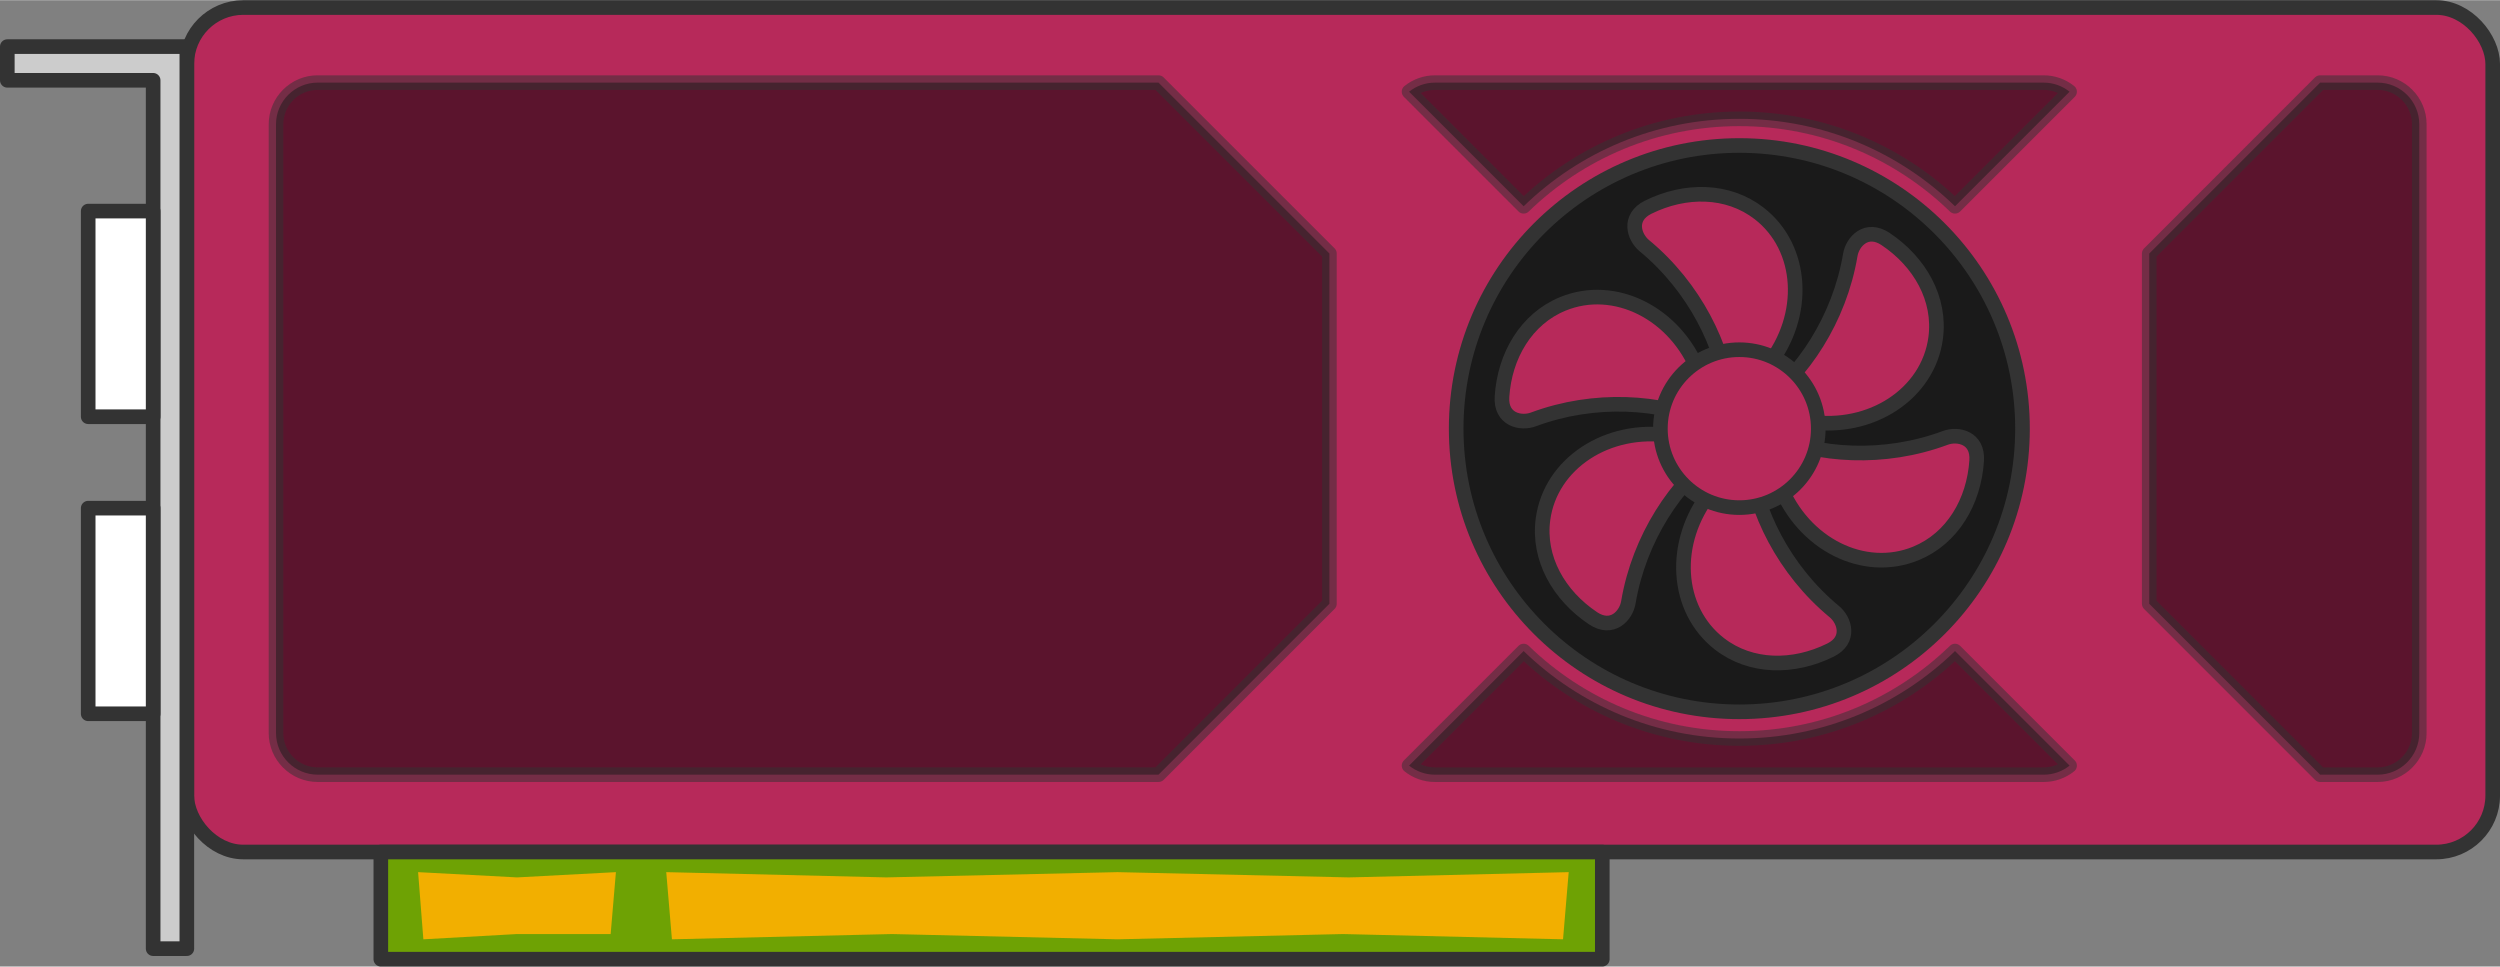 <?xml version="1.0" encoding="UTF-8"?>
<!DOCTYPE svg PUBLIC "-//W3C//DTD SVG 1.1//EN" "http://www.w3.org/Graphics/SVG/1.1/DTD/svg11.dtd">
<!-- Creator: CorelDRAW 2019 (64-Bit) -->
<svg xmlns="http://www.w3.org/2000/svg" xml:space="preserve" width="2.374in" height="0.918in" version="1.1" style="shape-rendering:geometricPrecision; text-rendering:geometricPrecision; image-rendering:optimizeQuality; fill-rule:evenodd; clip-rule:evenodd"
viewBox="0 0 1549.2 598.78"
 xmlns:xlink="http://www.w3.org/1999/xlink"
 xmlns:xodm="http://www.corel.com/coreldraw/odm/2003">
 <rect x="0" y="0" width="1549.2" height="598.78" fill="#808080" stroke="none"/>
 <defs>
  <style type="text/css">
   <![CDATA[
    .str1 {stroke:#333333;stroke-width:9.06;stroke-linecap:round;stroke-linejoin:round;stroke-miterlimit:2.613;stroke-opacity:0.502}
    .str0 {stroke:#333333;stroke-width:9.06;stroke-linecap:round;stroke-linejoin:round;stroke-miterlimit:2.613}
    .fil2 {fill:#1A1A1A}
    .fil5 {fill:#6EA204}
    .fil0 {fill:#B7295A}
    .fil3 {fill:#CCCCCC}
    .fil6 {fill:#F2AF00}
    .fil4 {fill:white}
    .fil1 {fill:black;fill-opacity:0.502}
   ]]>
  </style>
 </defs>
 <g id="ILLUSTRATION_x0020_LAYER">
  <g id="_2127076126816">
   <rect class="fil0 str0" x="115.78" y="4.53" width="1428.9" height="523.3" rx="34.98" ry="34.98"/>
   <path class="fil1 str1" d="M196.83 51.06l521.08 0 105.9 105.9 0 217.05 -105.9 105.9 -521.08 0c-14.19,0 -25.8,-11.61 -25.8,-25.8l0 -377.26c0,-14.19 11.61,-25.8 25.8,-25.8zm1240.9 0l35.66 0c14.19,0 25.8,11.61 25.8,25.8l0 377.26c0,14.19 -11.61,25.8 -25.8,25.8l-35.66 0 -105.9 -105.9 0 -217.05 105.9 -105.9zm-548.54 0l377.26 0c6.05,0 11.62,2.11 16.03,5.63l-71 71c-34.57,-33.53 -81.7,-54.19 -133.66,-54.19 -51.96,0 -99.1,20.65 -133.66,54.19l-71 -71c4.41,-3.52 9.99,-5.63 16.03,-5.63zm393.29 423.24c-4.41,3.52 -9.99,5.62 -16.03,5.62l-377.26 0c-6.05,0 -11.62,-2.11 -16.03,-5.62l71 -71c34.57,33.53 81.7,54.19 133.66,54.19 51.96,0 99.1,-20.65 133.66,-54.19l71 71z"/>
   <circle class="fil2 str0" cx="1077.83" cy="265.49" r="175.47"/>
   <g>
    <path class="fil0 str0" d="M987.2 382.99c-21.24,-14.15 -34.31,-37.13 -31.03,-61.43 4.66,-34.45 39.89,-57.65 78.71,-51.82 10.96,1.64 21.03,5.43 29.73,10.78 -25.73,18.43 -48.83,52.69 -55.55,92.62 -1.4,8.32 -10.08,17.71 -21.87,9.86z"/>
    <path class="fil0 str0" d="M1134.28 402.72c-22.87,11.32 -49.31,11.15 -68.71,-3.84 -27.5,-21.26 -29.98,-63.37 -5.53,-94.08 6.9,-8.67 15.22,-15.5 24.2,-20.36 3.1,31.5 21.22,68.63 52.43,94.42 6.51,5.37 10.3,17.59 -2.4,23.87z"/>
    <path class="fil0 str0" d="M1224.91 285.22c-1.63,25.47 -15,48.28 -37.69,57.59 -32.16,13.19 -69.87,-5.72 -84.24,-42.25 -4.06,-10.31 -5.81,-20.93 -5.53,-31.14 28.83,13.07 70.05,15.94 107.98,1.8 7.91,-2.95 20.38,-0.12 19.47,14.01z"/>
    <path class="fil0 str0" d="M1168.45 147.98c21.24,14.15 34.31,37.13 31.03,61.43 -4.65,34.45 -39.89,57.65 -78.71,51.82 -10.96,-1.64 -21.03,-5.43 -29.73,-10.78 25.73,-18.43 48.83,-52.69 55.55,-92.62 1.4,-8.32 10.08,-17.71 21.87,-9.86z"/>
    <path class="fil0 str0" d="M1021.38 128.25c22.87,-11.32 49.31,-11.15 68.71,3.84 27.5,21.26 29.98,63.37 5.53,94.08 -6.9,8.67 -15.22,15.5 -24.2,20.36 -3.1,-31.5 -21.22,-68.63 -52.44,-94.42 -6.51,-5.37 -10.3,-17.59 2.4,-23.87z"/>
    <path class="fil0 str0" d="M930.75 245.76c1.63,-25.47 15,-48.28 37.69,-57.59 32.16,-13.19 69.87,5.72 84.24,42.25 4.06,10.31 5.81,20.93 5.53,31.14 -28.83,-13.07 -70.05,-15.94 -107.98,-1.8 -7.91,2.95 -20.38,0.12 -19.47,-14.01z"/>
    <circle class="fil0 str0" cx="1077.83" cy="265.49" r="48.92"/>
   </g>
   <polygon class="fil3 str0" points="115.78,28.74 4.53,28.74 4.53,49.62 94.9,49.62 94.9,587.73 115.78,587.73 "/>
   <rect class="fil4 str0" x="54.65" y="130.67" width="40.25" height="127.43"/>
   <rect class="fil4 str0" x="54.65" y="314.75" width="40.25" height="127.43"/>
   <g>
    <polygon class="fil5 str0" points="235.99,527.84 235.99,594.25 992.91,594.25 992.91,527.84 "/>
    <polygon class="fil6" points="972.09,540.31 835.8,543.57 692.47,540.31 549.15,543.57 412.86,540.31 416.38,581.93 552.67,578.67 692.48,581.93 832.29,578.67 968.58,581.93 "/>
    <polygon class="fil6" points="381.67,540.31 320.38,543.57 259.09,540.31 262.35,581.93 320.38,578.67 378.41,578.67 "/>
   </g>
  </g>
 </g>
</svg>
